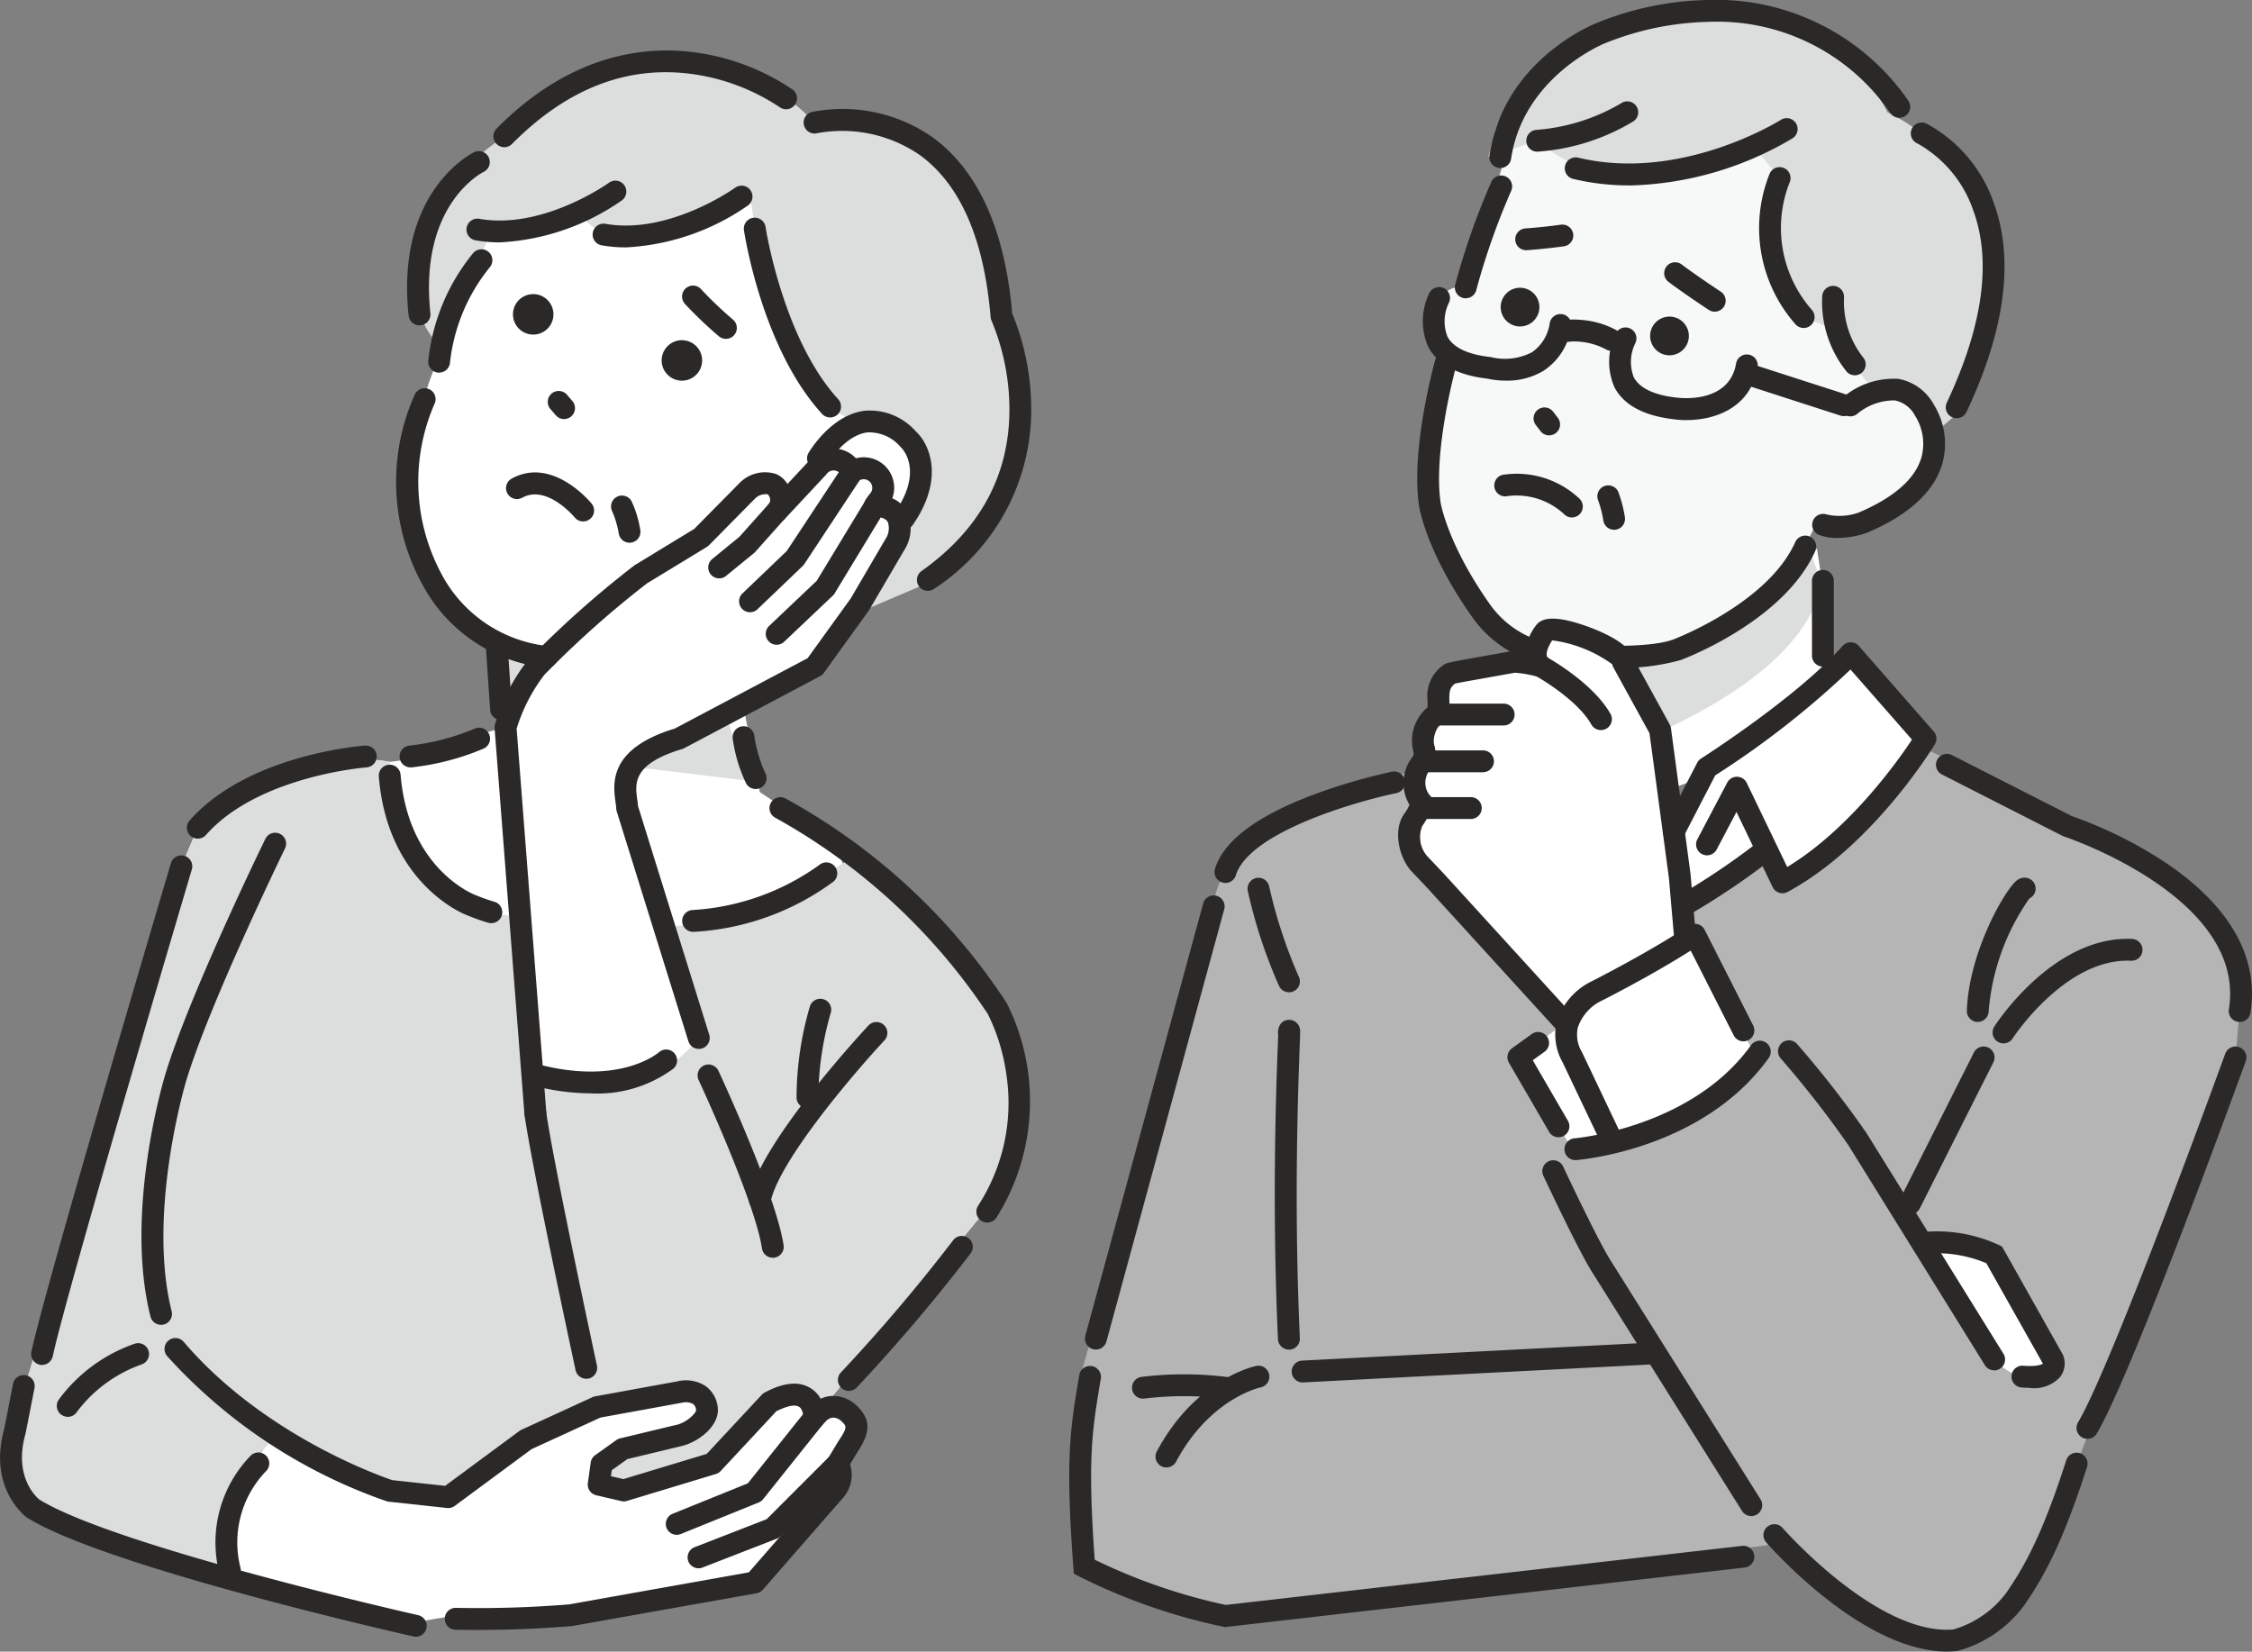 <svg xmlns="http://www.w3.org/2000/svg" xmlns:xlink="http://www.w3.org/1999/xlink" width="157.537" height="115.542" viewBox="0 0 157.537 115.542"><rect x="0" y="0" width="157.537" height="115.542" fill="#808080" stroke="none"/><defs><clipPath id="a"><rect width="157.537" height="115.542" fill="none"/></clipPath></defs><path d="M260.154,83.024l1.878,12.242-15.68,5.872-3.346-1.4.717-12.606,2.415-1.894,10.737-3.761Z" transform="translate(-133.045 -44.61)" fill="#fff"/><g clip-path="url(#a)"><path d="M240.932,86.286l.532,11.476s16.229-4.533,17.895-12.868l-1.634-4.335Z" transform="translate(-131.909 -44.106)" fill="#dcdddd"/><path d="M226.139,16.627l-2.744,9.121a1.594,1.594,0,0,0-1.946,1.362,3.278,3.278,0,0,0,1.048,3.948s-3.1,6.8-1.048,11.789c0,0,2.916,8.251,8.12,8.489a14.57,14.57,0,0,0,13.49-2.892s3.5-3.025,4.716-5.935c0,0,5.778.472,7.787-3.43,0,0,3.2-4.431-1.729-6.117l-.941-2.552-4.514-17.339-5.554-1.994L235.9,10.3l-7.418,2.254Z" transform="translate(-120.858 -5.638)" fill="#f7f8f8"/><path d="M258.012,9.04s-4.584-10.131-18.2-5.8c0,0-7.078,1.288-9.221,6.972l-.491,1.959,3.4-1.143a9.964,9.964,0,0,0,8.235,2.265l6.883-1.873,1.859,2.2a10.652,10.652,0,0,0,1.672,9.746l2.327.943s1.43,3.488,2.914,4.215c0,0,2.927-.487,3.9,2.981l2.167-1.86a19.731,19.731,0,0,0,1.216-13.566,13.793,13.793,0,0,0-6.659-7.04" transform="translate(-125.979 -1.186)" fill="#dcdddd"/><path d="M208.512,126.094l8.094-6.067,3.81-5.943,3.351-.825,5.1,2.462,6.618,3.791s11.5,3.945,12.718,11.833l-.381,4.62L236.7,164.4s-4.451,10.9-7.945,11.819a10.956,10.956,0,0,1-11.039-4.356l-1.486-1.92-37.5,5.12-11.449-3.447-.284-13.3,9.34-32.919s-.094-3.711,5.812-6.494l9.873-3.653,12.5,1.16Z" transform="translate(-91.429 -62.008)" fill="#b5b5b6"/><path d="M236.761,114.607l-1.377-10.268-2.6-4.734c0-.943-4.955-2.878-5.485-2.1-.672.989-.848,1.835-.257,2.388a8.739,8.739,0,0,0-1.929-.3,38.083,38.083,0,0,0-4.448.84,1.866,1.866,0,0,0-.788,1.861,5.451,5.451,0,0,1-.034.979c-.777.182-1.2,1.49-1.013,2.267a1.191,1.191,0,0,1-.155,1.151,2.139,2.139,0,0,0,.034,2.748,4.206,4.206,0,0,1-.56,1.157,2.735,2.735,0,0,0,.337,3.055l1.185,1.252,10.909,11.962,6.817-4.928Z" transform="translate(-119.253 -53.285)" fill="#fff"/><path d="M238.124,158.148l-3.173,2.317,3.645,6.515,3.37-.514-1.343-1.763Z" transform="translate(-128.635 -86.586)" fill="#fff"/><path d="M258.1,114.9l2.684-5.39,10-8.521,5.234,5.552s-5.871,9.382-10.142,10.207l-1.918-1.539-5.559,4.168Z" transform="translate(-141.307 -55.291)" fill="#fff"/><path d="M238.162,64.931a.762.762,0,0,1-.607-.3l-.335-.437a.764.764,0,0,1,1.212-.93l.335.437a.764.764,0,0,1-.605,1.229" transform="translate(-129.791 -34.474)" fill="#2b2928"/><path d="M256.373,51.653h0a1.354,1.354,0,1,1,1.436-1.266,1.358,1.358,0,0,1-1.436,1.266" transform="translate(-139.669 -26.799)" fill="#2b2928"/><path d="M233.269,47.194h0a1.354,1.354,0,1,1,1.436-1.266,1.358,1.358,0,0,1-1.436,1.266" transform="translate(-127.02 -24.358)" fill="#2b2928"/><path d="M248.105,78.121a.764.764,0,0,1-.755-.656,7.579,7.579,0,0,0-.372-1.43.764.764,0,0,1,1.425-.55,9.073,9.073,0,0,1,.459,1.765.764.764,0,0,1-.648.864.8.8,0,0,1-.109.008" transform="translate(-135.192 -41.06)" fill="#2b2928"/><path d="M225.674,35.8a.766.766,0,0,1-.75-.913,49.871,49.871,0,0,1,2.506-7.16.764.764,0,1,1,1.4.6,49.59,49.59,0,0,0-2.41,6.853.764.764,0,0,1-.748.615" transform="translate(-123.137 -14.93)" fill="#2b2928"/><path d="M232.86,76.543c-2.524,0-4.94-.263-5.107-.282a.694.694,0,0,1-.075-.012,8.246,8.246,0,0,1-4.747-3.263c-3.19-4.508-3.691-7.635-3.711-7.765-.585-3.966,1.052-9.924,1.122-10.175a.764.764,0,1,1,1.472.409c-.016.058-1.62,5.9-1.083,9.541,0,.024.489,2.933,3.453,7.117l.015.023a6.809,6.809,0,0,0,3.76,2.612c1.867.2,7.014.56,9.04-.178.061-.023,6.617-2.511,8.539-6.814a.764.764,0,1,1,1.4.623c-2.185,4.892-9.113,7.516-9.407,7.625a15.268,15.268,0,0,1-4.668.54" transform="translate(-119.953 -29.831)" fill="#2b2928"/><path d="M281.912,69.651a3.7,3.7,0,0,1-1.3-.213.764.764,0,0,1,.537-1.43,4.048,4.048,0,0,0,2.25-.139c2.458-1.052,3.929-2.342,4.371-3.834a3.647,3.647,0,0,0-.409-2.886l-.02-.031a2.063,2.063,0,0,0-1.421-1.09,4.032,4.032,0,0,0-2.639.945.764.764,0,0,1-.988-1.165,5.491,5.491,0,0,1,3.869-1.288,3.538,3.538,0,0,1,2.474,1.788,5.219,5.219,0,0,1,.607,4.133c-.571,1.967-2.343,3.6-5.268,4.844l-.043.017a6.565,6.565,0,0,1-2.021.35" transform="translate(-153.364 -32.016)" fill="#2b2928"/><path d="M236.761,114.607l-1.377-10.268-2.6-4.734c0-.943-4.955-2.878-5.485-2.1-.672.989-.848,1.835-.257,2.388a8.739,8.739,0,0,0-1.929-.3,38.083,38.083,0,0,0-4.448.84,1.866,1.866,0,0,0-.788,1.861,5.451,5.451,0,0,1-.034.979c-.777.182-1.2,1.49-1.013,2.267a1.191,1.191,0,0,1-.155,1.151,2.139,2.139,0,0,0,.034,2.748,4.206,4.206,0,0,1-.56,1.157,2.735,2.735,0,0,0,.337,3.055l1.185,1.252,10.909,11.962,6.817-4.928Z" transform="translate(-119.253 -53.285)" fill="#fff"/><path d="M229.655,126.706a.763.763,0,0,1-.565-.249l-10.9-11.957-1.18-1.247c-.014-.014-.027-.03-.039-.045-.862-1.069-1.2-2.937-.338-4.014a2.433,2.433,0,0,0,.29-.535,2.965,2.965,0,0,1,.272-3.411c.021-.023.043-.148-.03-.456a3.024,3.024,0,0,1,1.027-2.943c0-.119,0-.272,0-.464a2.628,2.628,0,0,1,1.09-2.483c.227-.173.227-.173,3.013-.67l1.763-.314a3.269,3.269,0,0,1,.952.042,3.862,3.862,0,0,1,.738-1.805c.421-.62,1.369-.677,2.983-.181.611.188,3.509,1.143,3.862,2.448l2.54,4.626a.767.767,0,0,1,.087.266l1.378,10.268c0,.012,0,.024,0,.036l.635,7.329a.763.763,0,0,1-.314.685l-6.816,4.928a.763.763,0,0,1-.448.145m-11.516-14.479,1.162,1.228.009.01,10.45,11.458,5.913-4.274-.6-6.88-1.356-10.109-2.53-4.609a.779.779,0,0,1-.08-.219,9.213,9.213,0,0,0-4.2-1.67c-.257.408-.546,1-.27,1.253a.764.764,0,0,1-.709,1.3,8.9,8.9,0,0,0-1.618-.289l-1.753.313c-1.49.266-2.207.393-2.44.446-.332.267-.417.458-.4,1.175a5.874,5.874,0,0,1-.05,1.146.764.764,0,0,1-.574.59c-.226.053-.562.843-.444,1.349a1.982,1.982,0,0,1-.339,1.845,1.406,1.406,0,0,0,0,1.668.764.764,0,0,1,.211.782,4.861,4.861,0,0,1-.7,1.412,2.037,2.037,0,0,0,.319,2.076m1.914-12.026Zm4.271-.778h0" transform="translate(-118.328 -52.364)" fill="#2b2928"/><path d="M241.483,106.544a.764.764,0,0,1-.666-.388c-1.021-1.807-3.873-3.391-3.9-3.407a.764.764,0,0,1,.735-1.339c.133.073,3.26,1.807,4.5,3.995a.764.764,0,0,1-.664,1.14" transform="translate(-129.494 -55.469)" fill="#2b2928"/><path d="M225.971,110.309h-4.6a.764.764,0,0,1,0-1.528h4.6a.764.764,0,1,1,0,1.528" transform="translate(-120.783 -59.557)" fill="#2b2928"/><path d="M222.719,124.764h-3.087a.764.764,0,0,1,0-1.528h3.087a.764.764,0,0,1,0,1.528" transform="translate(-119.829 -67.471)" fill="#2b2928"/><path d="M223.246,117.537h-4.21a.764.764,0,0,1,0-1.528h4.21a.764.764,0,0,1,0,1.528" transform="translate(-119.503 -63.514)" fill="#2b2928"/><path d="M236.418,76.289a.761.761,0,0,1-.493-.181,4.879,4.879,0,0,0-4.006-1.314.764.764,0,0,1-.363-1.484,6.384,6.384,0,0,1,5.355,1.631.764.764,0,0,1-.494,1.347" transform="translate(-126.457 -40.088)" fill="#2b2928"/><path d="M225.77,50.909a6.27,6.27,0,0,1-1.349-.143c-2.061-.246-3.439-.988-4.1-2.207a4.467,4.467,0,0,1,.079-3.789.764.764,0,0,1,1.365.686,2.952,2.952,0,0,0-.1,2.385c.413.759,1.412,1.234,2.969,1.413a.771.771,0,0,1,.105.019,4.124,4.124,0,0,0,2.836-.351,2.968,2.968,0,0,0,1.242-2.053.764.764,0,0,1,1.5.293,4.424,4.424,0,0,1-1.935,3.058,4.918,4.918,0,0,1-2.62.689" transform="translate(-120.405 -24.281)" fill="#2b2928"/><path d="M254.145,57.107a6.343,6.343,0,0,1-.894-.061c-2.081-.242-3.471-.986-4.131-2.212a4.464,4.464,0,0,1,.079-3.789.764.764,0,0,1,1.365.687,2.953,2.953,0,0,0-.1,2.385c.414.759,1.412,1.234,2.969,1.413l.024,0c.147.021,3.659.484,4.157-2.372a.764.764,0,1,1,1.505.263c-.513,2.936-3.119,3.684-4.978,3.684" transform="translate(-136.17 -27.717)" fill="#2b2928"/><path d="M244.464,51.592a.761.761,0,0,1-.372-.1,4.724,4.724,0,0,0-2.5-.546.771.771,0,0,1-.913-.509.765.765,0,0,1,.243-.826c.1-.079.352-.288,1.545-.174a6.117,6.117,0,0,1,2.374.721.764.764,0,0,1-.374,1.431" transform="translate(-131.749 -27.05)" fill="#2b2928"/><path d="M276.451,60.008a.757.757,0,0,1-.235-.037l-6.345-2.049a.764.764,0,1,1,.47-1.453l6.344,2.048a.764.764,0,0,1-.234,1.491" transform="translate(-147.464 -30.896)" fill="#2b2928"/><path d="M235.005,36.511a.764.764,0,0,1-.051-1.526c.013,0,1.275-.087,2.495-.263a.764.764,0,0,1,.218,1.512c-1.279.184-2.556.271-2.61.275l-.052,0" transform="translate(-128.247 -19.006)" fill="#2b2928"/><path d="M260.822,44.015a.761.761,0,0,1-.419-.126c-.071-.047-1.746-1.151-2.806-1.952a.764.764,0,1,1,.921-1.219c1.02.77,2.708,1.883,2.725,1.895a.764.764,0,0,1-.421,1.4" transform="translate(-140.867 -22.209)" fill="#2b2928"/><path d="M246.429,22.973a16.842,16.842,0,0,1-3.937-.455.764.764,0,0,1,.356-1.486c7.206,1.728,14.1-2.6,14.166-2.642a.764.764,0,1,1,.822,1.288,23.314,23.314,0,0,1-11.408,3.3" transform="translate(-132.443 -10.002)" fill="#2b2928"/><path d="M275.064,37.067a.762.762,0,0,1-.588-.276A10.173,10.173,0,0,1,272.7,26.233a.764.764,0,0,1,1.383.648,8.659,8.659,0,0,0,1.568,8.934.764.764,0,0,1-.587,1.252" transform="translate(-148.889 -14.122)" fill="#2b2928"/><path d="M298.577,39.633a.764.764,0,0,1-.643-1.088c2.528-5.369,3.151-9.894,1.853-13.448a8.522,8.522,0,0,0-3.91-4.685.764.764,0,1,1,.638-1.388,10,10,0,0,1,4.707,5.549c1.443,3.952.8,8.871-1.907,14.623a.764.764,0,0,1-.739.437" transform="translate(-161.748 -10.377)" fill="#2b2928"/><path d="M283.968,50.447a.76.76,0,0,1-.555-.239,7.777,7.777,0,0,1-1.722-5.3.764.764,0,0,1,1.525.1,6.323,6.323,0,0,0,1.308,4.155.764.764,0,0,1-.555,1.289" transform="translate(-154.22 -24.195)" fill="#2b2928"/><path d="M280.883,94.87a.764.764,0,0,1-.764-.764V88.869a.764.764,0,0,1,1.528,0v5.237a.764.764,0,0,1-.764.764" transform="translate(-153.364 -48.237)" fill="#2b2928"/><path d="M265.427,116.855a.763.763,0,0,1-.688-.433l-2.528-5.256-1.385,2.628a.764.764,0,0,1-1.352-.712l2.092-3.97a.764.764,0,0,1,1.364.025l2.83,5.882c4.37-2.651,7.734-7.408,8.727-8.911l-4.3-4.905a62.563,62.563,0,0,1-9.462,7.406l-2.229,4.31a.764.764,0,0,1-1.357-.7l2.323-4.492a.763.763,0,0,1,.269-.294c.067-.043,6.739-4.3,9.9-7.876a.764.764,0,0,1,.572-.257h0a.764.764,0,0,1,.572.261l5.234,5.975a.765.765,0,0,1,.079.9c-.176.289-4.368,7.122-10.3,10.328a.761.761,0,0,1-.363.092" transform="translate(-140.737 -54.366)" fill="#2b2928"/><path d="M320.536,135.3a.764.764,0,0,1-.755-.886c1.266-7.813-11.41-12.049-11.538-12.091a.75.75,0,0,1-.11-.045l-8.423-4.288a.764.764,0,0,1,.693-1.362l8.372,4.263a29.924,29.924,0,0,1,6.682,3.334c4.434,3.011,6.45,6.619,5.832,10.434a.764.764,0,0,1-.753.642" transform="translate(-163.862 -63.807)" fill="#2b2928"/><path d="M321.782,189.21a.764.764,0,0,1-.655-1.156c2.384-3.993,10.225-25.587,10.3-25.8a.764.764,0,0,1,1.436.521c-.324.895-7.97,21.95-10.428,26.067a.764.764,0,0,1-.657.372" transform="translate(-175.757 -88.555)" fill="#2b2928"/><path d="M236.608,166.907a.763.763,0,0,1-.661-.381l-2.811-4.839a.764.764,0,0,1,.215-1l1.387-1a.764.764,0,1,1,.892,1.241l-.824.592,2.462,4.239a.764.764,0,0,1-.66,1.148" transform="translate(-127.584 -87.349)" fill="#2b2928"/><path d="M253.051,204.268a.764.764,0,0,1-.648-.358l-10.519-16.76c-.979-1.568-3.278-6.474-3.376-6.682a.764.764,0,0,1,1.384-.648c.023.05,2.357,5.029,3.287,6.518L253.7,203.1a.764.764,0,0,1-.646,1.17" transform="translate(-130.543 -98.211)" fill="#2b2928"/><path d="M294.358,173.513a.764.764,0,0,1-.682-1.108l5.157-10.239a.764.764,0,0,1,1.364.687l-5.157,10.239a.764.764,0,0,1-.683.42" transform="translate(-160.742 -88.555)" fill="#2b2928"/><path d="M308.8,152.456a.764.764,0,0,1-.642-1.177c.167-.26,4.151-6.359,9.61-6.132a.764.764,0,1,1-.063,1.526c-4.583-.191-8.226,5.376-8.262,5.432a.764.764,0,0,1-.643.35" transform="translate(-168.647 -79.464)" fill="#2b2928"/><path d="M285.431,238.5c-5.942,0-12.4-7.349-12.678-7.673a.764.764,0,0,1,1.153-1c.066.076,6.638,7.558,11.955,7.13a7.079,7.079,0,0,0,3.71-2.558c1.362-1.961,2.6-4.29,4.2-9.281a.764.764,0,0,1,1.455.467c-1.66,5.171-2.958,7.612-4.4,9.685a8.548,8.548,0,0,1-4.663,3.187l-.052.012-.052,0c-.209.019-.419.029-.629.029" transform="translate(-149.229 -122.962)" fill="#2b2928"/><path d="M188.519,127.068a.764.764,0,0,1-.73-.99c.6-1.943,2.9-3.681,6.839-5.166a40.586,40.586,0,0,1,5.54-1.626.764.764,0,0,1,.307,1.5c-2.806.576-10.293,2.73-11.227,5.747a.764.764,0,0,1-.729.538" transform="translate(-102.795 -65.3)" fill="#2b2928"/><path d="M236.7,19.191a.764.764,0,0,1-.071-1.524,13.713,13.713,0,0,0,5.947-1.862.764.764,0,0,1,.866,1.259,14.959,14.959,0,0,1-6.67,2.123.652.652,0,0,1-.072,0" transform="translate(-129.172 -8.58)" fill="#2b2928"/><path d="M168.489,170.178a.765.765,0,0,1-.738-.965L176,138.95a.764.764,0,0,1,1.474.4l-8.246,30.263a.764.764,0,0,1-.737.563" transform="translate(-91.828 -75.766)" fill="#2b2928"/><path d="M176.2,229.448l-.111-.02A41.309,41.309,0,0,1,166,225.908l-.38-.2-.032-.426c-.565-7.629-.225-9.656.392-13.334l.022-.129a.764.764,0,1,1,1.507.253l-.022.129c-.586,3.491-.914,5.445-.406,12.533a40.062,40.062,0,0,0,9.17,3.166l36.127-4.133a.764.764,0,0,1,.174,1.518Z" transform="translate(-90.502 -115.623)" fill="#2b2928"/><path d="M200.452,210.34a.764.764,0,0,1-.039-1.527l24.557-1.268a.764.764,0,1,1,.079,1.526l-24.557,1.268h-.04" transform="translate(-109.329 -113.629)" fill="#2b2928"/><path d="M198.066,180.725A.764.764,0,0,1,197.3,180c-.436-9.556-.115-17.879-.009-20.615.01-.264.019-.507.025-.679a.77.77,0,0,1-.012-.246c.092-.818.713-.812.836-.8a.778.778,0,0,1,.71.831c0,.048,0,.118,0,.21-.005.17-.015.42-.028.745-.1,2.72-.424,10.995.009,20.486a.764.764,0,0,1-.729.8h-.035" transform="translate(-107.901 -86.313)" fill="#2b2928"/><path d="M195.754,143.707a.763.763,0,0,1-.675-.4,35.2,35.2,0,0,1-2.2-6.673.764.764,0,0,1,1.49-.341,34.478,34.478,0,0,0,2.062,6.295.764.764,0,0,1-.673,1.124" transform="translate(-105.588 -74.293)" fill="#2b2928"/><path d="M179.4,218.256a.764.764,0,0,1-.673-1.124c2.7-5.043,6.78-5.943,6.952-5.979a.764.764,0,0,1,.314,1.5c-.148.032-3.577.824-5.919,5.2a.764.764,0,0,1-.674.4" transform="translate(-97.804 -115.596)" fill="#2b2928"/><path d="M181.509,214.157a.777.777,0,0,1-.14-.013,23.359,23.359,0,0,0-5.563.007.764.764,0,0,1-.185-1.516,24.453,24.453,0,0,1,6.026.007.764.764,0,0,1-.138,1.515" transform="translate(-95.785 -116.309)" fill="#2b2928"/><path d="M231.011,11.753a.743.743,0,0,1-.114-.009.764.764,0,0,1-.643-.868c.972-6.516,7-9.066,7.457-9.25A21.618,21.618,0,0,1,245.454,0a16.334,16.334,0,0,1,14.087,7.025.764.764,0,1,1-1.237.9,14.651,14.651,0,0,0-12.765-6.395,20.4,20.4,0,0,0-7.212,1.5l-.036.015c-.055.022-5.668,2.32-6.524,8.061a.765.765,0,0,1-.755.651" transform="translate(-126.059 0)" fill="#2b2928"/><path d="M304.827,145.783H304.8a.764.764,0,0,1-.737-.79c.145-4.137,2.689-8.469,3.471-9.087a.868.868,0,0,1,.727-.2.764.764,0,0,1,.176,1.439,15.978,15.978,0,0,0-2.848,7.9.764.764,0,0,1-.763.737" transform="translate(-166.473 -74.292)" fill="#2b2928"/><path d="M260.165,135.3a.764.764,0,0,1-.357-1.439,50.481,50.481,0,0,0,4.849-3.267.764.764,0,1,1,.922,1.219,50.865,50.865,0,0,1-5.059,3.4.762.762,0,0,1-.356.088" transform="translate(-142.02 -71.417)" fill="#2b2928"/><path d="M82.309,96.343l1.805,9.461,5.447,3.62,1.318,5.392-8.042,4.158-16.05,2.063L56.552,109.274v-5.426s6.7-.417,8.081-2.133l1.222-.323-.52-8.937,5.723-.418Z" transform="translate(-30.962 -50.39)" fill="#fff"/><path d="M85.683,101.809s-7.11-1.924-9.3-3.287l.331,7.928,17.243,2.087-1.542-5.375Z" transform="translate(-41.818 -53.94)" fill="#dcdddd"/><path d="M95.754,49.423s6.085-4.7.544-8.256a16.135,16.135,0,0,0-2.811,0l1.25-12.142-6.245-6.167-8.92-1.786-9.78,3.682L68.1,29.293s-2.753,3.558-2.852,6.931c0,0-5.884,12.9.915,17.983,0,0,7.091,6.389,14.592,2.358l11.054-5.328Z" transform="translate(-34.43 -11.537)" fill="#fff"/><path d="M87.658,18.924s1.495,10.812,5.6,14.8L95.17,34.8s4.217-1.044,4.2,3.849l-1.235,2.87-1.326,3.42-2.028,3.285,5.821-2.483s11.169-8.549,4.647-18.447c0,0,1.308-14.591-13.076-13.547A13.791,13.791,0,0,0,79.057,9.738a12.783,12.783,0,0,0-8.591,4.969s-6.114,4.155-5.594,7.121c0,0-1.877,4.605,1.04,7.484,0,0,2.048-6.165,2.951-6.383l.7-1.582a13.973,13.973,0,0,0,6.226-1.377S77,24.41,87.658,18.924" transform="translate(-35.191 -5.171)" fill="#dcdddd"/><path d="M58.129,163.15S70.5,148.113,70.467,148.171s3.727-4.959,0-14.271c0,0-7.319-8.386-9.637-9.842,0,0-10.588,6.851-16.976,4.576l-5.969-.587s-6.615,2.229-9.507-8.064l-.2-2.45s-6.4-1.359-11.419,2.848l-2.011,1.759-1.156,2.718L2.384,162.143s-4.122,9.122,7.407,10.368l7.557,2.277s-3.219-3.818,1.887-9.092l1.391-.812,6.631,3.459,17.521,2.5,6.728-1.875Z" transform="translate(-0.913 -64.235)" fill="#fff"/><path d="M58.129,163.15S70.5,148.113,70.467,148.171s3.727-4.959,0-14.271c0,0-7.319-8.386-9.637-9.842,0,0-10.588,6.851-16.976,4.576l-5.969-.587s-6.615,2.229-9.507-8.064l-.2-2.45s-6.4-1.359-11.419,2.848l-2.011,1.759-1.156,2.718L2.384,162.143s-4.122,9.122,7.407,10.368l7.557,2.277s-3.219-3.818,1.887-9.092l1.391-.812,6.631,3.459,17.521,2.5,6.728-1.875Z" transform="translate(-0.913 -64.235)" fill="#dcdddd"/><path d="M78.144,89.793a12.329,12.329,0,0,1,2.123-4.182,69.422,69.422,0,0,1,7.342-6.543L91.825,76.5l3.22-3.263a1.762,1.762,0,0,1,1.75-.47,1.262,1.262,0,0,1,.319,1.915l2.874-3.077a1.366,1.366,0,0,1,2.386.332,1.362,1.362,0,0,1,1.932,1.882l-.323.443c.007,0,.013.012.021.013,2.242.1,1.81,2.121,1.366,2.731l-2.439,4.169-3.143,4.354-9.762,5.4c-4.479,2.721-4.1,4.1-3.679,5.2l5.313,15.385s-5,6.711-12.02,2.146Z" transform="translate(-42.784 -38.896)" fill="#fff"/><path d="M37.721,218.332l8.022,3.994,4.715-.306,4.8-3.549,4.974-2.281,5.741-1.046c.916-.2,1.782.1,1.939,1.127.122.8-1.074,1.713-1.991,1.912l-3.9.937-1.476,1.054-.2,1.438,1.758.41,6.218-1.882,3.99-4.287c1.034-.525,1.994-.805,2.672-.157a1.684,1.684,0,0,1,.419,1.279l.285-.3a1.469,1.469,0,0,1,2.2-.012c.679.648.681,1.127-.1,2.305l-.7,1.159a1.7,1.7,0,0,1-.271,1.971l-5.556,6.367-12.889,2.292a77.961,77.961,0,0,1-8.021.246c-.029,0-.061-.083-.095-.224l-3.329.572-12.376-3.738c-2.964-3.547,3.164-9.282,3.164-9.282" transform="translate(-18.476 -117.759)" fill="#fff"/><path d="M85.822,62.409a.764.764,0,0,0,.578-1.263l-.376-.436a.764.764,0,1,0-1.157,1l.376.437a.762.762,0,0,0,.579.265" transform="translate(-46.362 -33.094)" fill="#2b2928"/><path d="M81.1,48.25h0a1.416,1.416,0,1,0-1.742-.987,1.42,1.42,0,0,0,1.742.987" transform="translate(-43.422 -24.894)" fill="#2b2928"/><path d="M104.081,55.376h0a1.416,1.416,0,1,0-1.742-.987,1.42,1.42,0,0,0,1.742.987" transform="translate(-56.002 -28.796)" fill="#2b2928"/><path d="M66.966,47.18a.764.764,0,0,0,.762-.732A12.77,12.77,0,0,1,70.5,39.821a.764.764,0,1,0-1.167-.986,14.183,14.183,0,0,0-3.131,7.55.764.764,0,0,0,.731.8h.033" transform="translate(-36.245 -21.114)" fill="#2b2928"/><path d="M71.746,79.567a.764.764,0,0,0,.115-1.519,9.567,9.567,0,0,1-7.411-4.936.753.753,0,0,0-.035-.069A13.629,13.629,0,0,1,63.907,61.1a.764.764,0,0,0-1.367-.682,14.931,14.931,0,0,0,.53,13.346,11.118,11.118,0,0,0,8.559,5.789.733.733,0,0,0,.117.009" transform="translate(-33.509 -32.85)" fill="#2b2928"/><path d="M131.511,71.8a.764.764,0,0,0,.627-.327c2.288-3.277,1.16-5.713.232-6.559a4.282,4.282,0,0,0-3.619-1.445c-2.343.314-3.837,2.852-3.9,2.959a.764.764,0,0,0,1.321.767c.012-.02,1.189-2,2.786-2.213a2.864,2.864,0,0,1,2.35,1.03l.028.027c.06.057,1.623,1.59-.451,4.559a.764.764,0,0,0,.626,1.2" transform="translate(-68.299 -34.73)" fill="#2b2928"/><path d="M83.644,76.465a.763.763,0,0,0,.591-1.246c-.11-.135-2.742-3.3-5.575-1.759a.764.764,0,1,0,.73,1.342c1.72-.937,3.643,1.362,3.662,1.385a.763.763,0,0,0,.591.279" transform="translate(-42.848 -39.988)" fill="#2b2928"/><path d="M95.745,79.9a.793.793,0,0,0,.152-.015.764.764,0,0,0,.6-.9,7.557,7.557,0,0,0-.614-2,.764.764,0,0,0-1.342.73A6.828,6.828,0,0,1,95,79.286a.764.764,0,0,0,.748.614" transform="translate(-51.709 -41.932)" fill="#2b2928"/><path d="M108.522,47.892a.764.764,0,0,0,.486-1.353,27.159,27.159,0,0,1-2.221-2.119.764.764,0,1,0-1.121,1.038,28.191,28.191,0,0,0,2.371,2.26.76.76,0,0,0,.485.174" transform="translate(-57.74 -24.186)" fill="#2b2928"/><path d="M78.546,115.923,76.458,88.929a.778.778,0,0,1,.017-.231,13.044,13.044,0,0,1,2.258-4.471.812.812,0,0,1,.057-.067,69.46,69.46,0,0,1,7.436-6.626.708.708,0,0,1,.062-.042l4.135-2.517,3.158-3.2a2.5,2.5,0,0,1,2.563-.643,1.716,1.716,0,0,1,.8.7l1.536-1.644a2.132,2.132,0,0,1,3.253-.155,2.13,2.13,0,0,1,2.544,2.8,2.069,2.069,0,0,1,1.072,1.015,2.839,2.839,0,0,1-.256,2.646l-2.423,4.141a.713.713,0,0,1-.04.061l-3.143,4.354a.759.759,0,0,1-.262.228l-9.5,5.036a.774.774,0,0,1-.139.057c-3.49,1.043-3.3,2.416-3.151,3.519.023.163.044.318.055.471l4.983,16a.764.764,0,0,1-1.459.454L85,94.729a.748.748,0,0,1-.034-.2c0-.109-.024-.262-.047-.425-.18-1.311-.513-3.747,4.154-5.168l9.281-4.918,3.017-4.18,2.42-4.137c.013-.022.027-.043.042-.063a1.357,1.357,0,0,0,.14-1.122c-.115-.24-.426-.374-.922-.4a.79.79,0,0,1-.454-.171.764.764,0,0,1-.152-1.054l.323-.444a.6.6,0,0,0-.85-.827.764.764,0,0,1-1.182-.343.6.6,0,0,0-.21-.278.6.6,0,0,0-.841.133.7.7,0,0,1-.059.072l-2.874,3.077a.764.764,0,0,1-1.152-1,.508.508,0,0,0,.133-.4.592.592,0,0,0-.161-.325,1.056,1.056,0,0,0-.9.3l-3.22,3.263a.772.772,0,0,1-.147.116l-4.183,2.547a69.07,69.07,0,0,0-7.189,6.407,12.067,12.067,0,0,0-1.934,3.756l2.078,26.865a.764.764,0,0,1-.7.82l-.06,0a.764.764,0,0,1-.761-.705M103.119,72.59h0m-7.564-.052Z" transform="translate(-41.859 -37.973)" fill="#2b2928"/><path d="M115.021,81.883a.761.761,0,0,0,.528-.212l3.162-3.026a.754.754,0,0,0,.109-.131l3.962-6a.764.764,0,0,0-1.275-.842L117.593,77.6l-3.1,2.968a.764.764,0,0,0,.529,1.316" transform="translate(-62.555 -39.054)" fill="#2b2928"/><path d="M119.142,86.766a.762.762,0,0,0,.525-.21l3.406-3.23a.766.766,0,0,0,.127-.158l3.588-5.915a.764.764,0,1,0-1.306-.792l-3.535,5.828-3.331,3.159a.764.764,0,0,0,.526,1.318" transform="translate(-64.811 -41.661)" fill="#2b2928"/><path d="M110.247,82.838a.76.76,0,0,0,.482-.172l1.95-1.591a.756.756,0,0,0,.087-.083l2.074-2.323a.764.764,0,0,0-1.139-1.018l-2.034,2.277-1.9,1.553a.764.764,0,0,0,.483,1.356" transform="translate(-59.942 -42.375)" fill="#2b2928"/><path d="M121.027,47.617a.764.764,0,0,0,.563-1.28c-3.867-4.221-5.07-11.979-5.082-12.057a.764.764,0,0,0-1.511.226c.05.337,1.281,8.294,5.466,12.862a.761.761,0,0,0,.563.248" transform="translate(-62.956 -18.412)" fill="#2b2928"/><path d="M93.978,33.023a16.35,16.35,0,0,0,8.537-2.937.764.764,0,0,0-.9-1.236c-.045.033-4.609,3.293-9.051,2.528a.764.764,0,1,0-.26,1.505,9.824,9.824,0,0,0,1.672.14" transform="translate(-50.19 -15.716)" fill="#2b2928"/><path d="M74.476,32.247a16.35,16.35,0,0,0,8.537-2.937.764.764,0,0,0-.9-1.236c-.057.042-4.615,3.292-9.051,2.528a.764.764,0,1,0-.26,1.505,9.824,9.824,0,0,0,1.672.14" transform="translate(-39.513 -15.29)" fill="#2b2928"/><path d="M132.923,50.559a.76.76,0,0,0,.441-.141,14.935,14.935,0,0,0,6.794-12.607,17.666,17.666,0,0,0-1.332-6.657c-.51-5.875-2.391-10.025-5.59-12.337a10.978,10.978,0,0,0-8.415-1.759.764.764,0,0,0,.357,1.486,9.59,9.59,0,0,1,7.181,1.524c2.835,2.059,4.5,5.875,4.957,11.343a.759.759,0,0,0,.071.263,16.174,16.174,0,0,1,1.245,6.2c-.005,4.612-2.074,8.413-6.149,11.3a.764.764,0,0,0,.442,1.387" transform="translate(-68.018 -9.225)" fill="#2b2928"/><path d="M77.03,14.571a.761.761,0,0,0,.543-.227c3.89-3.936,8.21-5.571,12.84-4.858a14.657,14.657,0,0,1,5.894,2.291.764.764,0,0,0,.911-1.226,15.914,15.914,0,0,0-6.5-2.564c-3.553-.563-8.9-.1-14.229,5.283a.764.764,0,0,0,.543,1.3" transform="translate(-41.755 -4.272)" fill="#2b2928"/><path d="M63.808,35.528a.716.716,0,0,0,.082,0,.764.764,0,0,0,.679-.841c-.807-7.553,3.557-9.81,3.743-9.9a.764.764,0,0,0-.667-1.374c-.226.109-5.522,2.765-4.6,11.439a.764.764,0,0,0,.759.683" transform="translate(-34.46 -12.773)" fill="#2b2928"/><path d="M76.154,103.928l.052,0a.764.764,0,0,0,.71-.814l-.311-4.582a.764.764,0,0,0-1.524.1l.311,4.582a.764.764,0,0,0,.762.712" transform="translate(-41.105 -53.555)" fill="#2b2928"/><path d="M114.868,116.671a.765.765,0,0,0,.66-1.148,9.245,9.245,0,0,1-.753-2.591.764.764,0,0,0-1.512.224,10.7,10.7,0,0,0,.943,3.134.766.766,0,0,0,.662.381" transform="translate(-62.006 -61.473)" fill="#2b2928"/><path d="M134.178,153a.763.763,0,0,0,.646-.355,15.285,15.285,0,0,0,.718-14.993c-.007-.013-.014-.024-.022-.037a43.281,43.281,0,0,0-15.485-14.3.764.764,0,0,0-.684,1.366,42.543,42.543,0,0,1,14.866,13.73,13.7,13.7,0,0,1,1.288,4.173,13.21,13.21,0,0,1-1.971,9.241.764.764,0,0,0,.644,1.173" transform="translate(-65.114 -67.472)" fill="#2b2928"/><path d="M85.395,189.776a.764.764,0,0,0,.748-.924c-.5-2.34-3.039-14.193-3.553-17.751a.764.764,0,1,0-1.512.219c.509,3.517,2.862,14.554,3.571,17.853a.764.764,0,0,0,.746.6" transform="translate(-44.385 -93.319)" fill="#2b2928"/><path d="M130.3,201.914a.761.761,0,0,0,.55-.234,122.752,122.752,0,0,0,7.965-9.38.764.764,0,0,0-1.218-.923,121.1,121.1,0,0,1-7.848,9.243.764.764,0,0,0,.55,1.294" transform="translate(-70.92 -104.612)" fill="#2b2928"/><path d="M113.11,178.105a.722.722,0,0,0,.116-.009.764.764,0,0,0,.64-.871c-.545-3.564-4.391-11.838-4.554-12.189a.764.764,0,1,0-1.385.645c.039.084,3.916,8.426,4.428,11.775a.765.765,0,0,0,.754.648" transform="translate(-59.05 -90.115)" fill="#2b2928"/><path d="M116.54,171.191a.764.764,0,0,0,.747-.608c.611-2.938,5.969-9.169,7.981-11.322a.764.764,0,0,0-1.116-1.043c-.308.329-7.537,8.1-8.361,12.054a.763.763,0,0,0,.592.9.772.772,0,0,0,.157.016" transform="translate(-63.386 -86.491)" fill="#2b2928"/><path d="M123.881,162.084h.048a.764.764,0,0,0,.715-.81,21.653,21.653,0,0,1,.867-5.858.764.764,0,1,0-1.466-.43,22.847,22.847,0,0,0-.925,6.383.764.764,0,0,0,.762.716" transform="translate(-67.398 -84.553)" fill="#2b2928"/><path d="M66.44,129.3a.764.764,0,0,0,.225-1.494,12.69,12.69,0,0,1-1.375-.487c-.2-.078-4.668-1.9-5.2-8.4a.764.764,0,1,0-1.523.124c.609,7.495,5.935,9.617,6.161,9.7a14.005,14.005,0,0,0,1.481.524.754.754,0,0,0,.226.034" transform="translate(-32.067 -64.719)" fill="#2b2928"/><path d="M106.225,138.166h.04a18.122,18.122,0,0,0,9.783-3.517.764.764,0,0,0-.962-1.186,16.881,16.881,0,0,1-8.9,3.177.764.764,0,0,0,.039,1.527" transform="translate(-57.74 -72.977)" fill="#2b2928"/><path d="M62.52,115.279l.062,0a17.828,17.828,0,0,0,5.054-1.313.764.764,0,1,0-.615-1.4,16.557,16.557,0,0,1-4.561,1.188.764.764,0,0,0,.06,1.525" transform="translate(-33.811 -61.594)" fill="#2b2928"/><path d="M23.241,163.183a.785.785,0,0,0,.187-.023.764.764,0,0,0,.554-.927c-1.724-6.86.964-15.945.992-16.036,1.6-5.374,6.878-16.219,6.931-16.328a.764.764,0,1,0-1.373-.67c-.219.449-5.386,11.066-7.022,16.559-.116.385-2.838,9.572-1.01,16.846a.764.764,0,0,0,.74.578" transform="translate(-11.974 -70.501)" fill="#2b2928"/><path d="M29.652,121.776a.761.761,0,0,0,.573-.259c3.641-4.129,11.161-4.722,11.236-4.728a.764.764,0,1,0-.111-1.524c-.334.024-8.222.65-12.271,5.241a.764.764,0,0,0,.573,1.269" transform="translate(-15.816 -63.106)" fill="#2b2928"/><path d="M5.58,167.91a.765.765,0,0,0,.746-.6c.98-4.578,9.635-33.745,9.723-34.038a.764.764,0,1,0-1.464-.435c-.357,1.2-8.76,29.518-9.752,34.154a.763.763,0,0,0,.587.907.752.752,0,0,0,.161.017" transform="translate(-2.636 -72.426)" fill="#2b2928"/><path d="M47.323,227.288c1.527,0,3.842-.049,6.559-.267a.658.658,0,0,0,.073-.009l12.889-2.292a.763.763,0,0,0,.442-.25l5.545-6.355a2.458,2.458,0,0,0,.557-2.418l.492-.816c.817-1.23,1.1-2.207-.013-3.267a2.4,2.4,0,0,0-1.639-.7h0a2.124,2.124,0,0,0-.9.2,1.931,1.931,0,0,0-.36-.471c-1.21-1.155-2.906-.3-3.545.029a.768.768,0,0,0-.214.161l-3.849,4.137-5.825,1.763-.878-.2.06-.421,1.088-.777,3.743-.9c1.215-.268,2.779-1.449,2.575-2.773a2.087,2.087,0,0,0-.866-1.45,2.527,2.527,0,0,0-1.977-.31l-5.729,1.044a.77.77,0,0,0-.181.057l-4.975,2.281a.783.783,0,0,0-.135.08l-5.2,3.842-3.7-.4c-.831-.279-9.019-3.151-14.58-9.662a.764.764,0,1,0-1.162.992,37.048,37.048,0,0,0,15.349,10.148.749.749,0,0,0,.148.031l4.079.441a.764.764,0,0,0,.536-.145l5.375-3.972,4.815-2.208,5.647-1.029.024,0a1.081,1.081,0,0,1,.8.072.555.555,0,0,1,.222.424c.009.231-.686.9-1.4,1.05l-.017,0-3.9.938a.755.755,0,0,0-.265.121l-1.476,1.054a.763.763,0,0,0-.312.515l-.2,1.438a.764.764,0,0,0,.583.85l1.758.41a.763.763,0,0,0,.395-.013l6.218-1.882a.762.762,0,0,0,.338-.21l3.9-4.187c1.121-.547,1.487-.411,1.68-.227a1,1,0,0,1,.182.722A.764.764,0,0,0,71.4,213l.285-.3a.745.745,0,0,1,.535-.267h0a.879.879,0,0,1,.588.28c.333.318.412.393-.213,1.329l-.019.029-.7,1.159a.764.764,0,0,0-.02.753.933.933,0,0,1-.149,1.084l-.023.025-5.379,6.164L53.723,225.5a78.382,78.382,0,0,1-7.839.243l-.085,0a.764.764,0,0,0-.005,1.528h.052c.334.008.836.017,1.477.017" transform="translate(-13.92 -113.261)" fill="#2b2928"/><path d="M103.694,226.488a.762.762,0,0,0,.286-.056l5.45-2.208a.758.758,0,0,0,.31-.231l4.14-5.184a.764.764,0,0,0-1.194-.953l-4.016,5.028-5.264,2.133a.764.764,0,0,0,.287,1.472" transform="translate(-56.354 -119.117)" fill="#2b2928"/><path d="M107.06,232.648a.762.762,0,0,0,.276-.052l5.2-2.021a.763.763,0,0,0,.264-.172l4.556-4.559a.764.764,0,1,0-1.081-1.08l-4.443,4.445-5.047,1.963a.764.764,0,0,0,.277,1.476" transform="translate(-58.197 -122.934)" fill="#2b2928"/><path d="M34.3,233.555a.764.764,0,0,0,.741-.953,7.181,7.181,0,0,1,1.786-6.745.764.764,0,0,0-1.052-1.108,8.718,8.718,0,0,0-2.215,8.232.764.764,0,0,0,.739.575" transform="translate(-18.221 -122.935)" fill="#2b2928"/><path d="M29.087,230.893a.764.764,0,0,0,.167-1.509c-.211-.048-21.124-4.779-26.5-8.088-.2-.161-1.82-1.6-.975-4.582.006-.02.011-.041.015-.062l.618-3.153a.764.764,0,1,0-1.5-.294L.3,216.329c-1.158,4.144,1.451,6.127,1.563,6.21.016.012.033.024.051.034,5.545,3.445,26.135,8.1,27.009,8.3a.768.768,0,0,0,.168.019" transform="translate(0 -116.391)" fill="#2b2928"/><path d="M9.546,212.8a.762.762,0,0,0,.632-.333,9.681,9.681,0,0,1,4.537-3.336.764.764,0,0,0-.456-1.458A11.089,11.089,0,0,0,8.916,211.6a.764.764,0,0,0,.63,1.194" transform="translate(-4.809 -113.679)" fill="#2b2928"/><path d="M85.95,165.31a8.909,8.909,0,0,0,5.813-1.746.764.764,0,0,0-1.019-1.138c-.117.1-2.717,2.288-8.262.9a.764.764,0,0,0-.372,1.482,15.783,15.783,0,0,0,3.84.5" transform="translate(-44.638 -88.822)" fill="#2b2928"/><path d="M245.181,158.8l-3.1-6.721s-.8-2.031,1.7-3.39l7.254-4.173,4.249,8.56s-5.373,5.725-10.109,5.725" transform="translate(-132.474 -79.124)" fill="#fff"/><path d="M244.337,158.643a.765.765,0,0,1-.691-.436l-2.706-5.691a3.91,3.91,0,0,1-.417-2.8,4.678,4.678,0,0,1,2.467-2.875l.03-.016c.04-.02,4.051-2.056,6.751-3.867a.764.764,0,0,1,1.107.289l3.4,6.706a.764.764,0,0,1-1.363.69L249.9,144.7c-2.633,1.677-5.882,3.334-6.175,3.482a3.231,3.231,0,0,0-1.72,1.9,2.345,2.345,0,0,0,.249,1.654.81.81,0,0,1,.048.086l2.722,5.725a.764.764,0,0,1-.689,1.092" transform="translate(-131.629 -78.2)" fill="#2b2928"/><path d="M242.6,169.259a.764.764,0,0,1-.059-1.525c.093-.008,8.2-.725,12.342-6.5a.764.764,0,1,1,1.241.891c-4.567,6.365-13.1,7.1-13.463,7.133l-.061,0" transform="translate(-132.404 -88.1)" fill="#2b2928"/><path d="M298.262,192.5l4.535,7.785s2.538,2.846,4.556.212L302.8,192.97l-3.3-.851Z" transform="translate(-163.297 -105.184)" fill="#fff"/><path d="M290.031,183.964a.763.763,0,0,1-.65-.361l-9.562-15.412a71.443,71.443,0,0,0-4.687-6.011.764.764,0,1,1,1.151-1,71.393,71.393,0,0,1,4.816,6.183l.012.019,9.568,15.421a.764.764,0,0,1-.648,1.167" transform="translate(-150.531 -88.1)" fill="#2b2928"/><path d="M304.384,201.316c-.185,0-.379-.008-.585-.025a.764.764,0,1,1,.122-1.523c.916.073,1.286-.078,1.358-.147v-.007l-3.953-7.018a8.992,8.992,0,0,0-3.924-.687.764.764,0,0,1-.128-1.523,10.312,10.312,0,0,1,4.941.941l.209.1L306.683,199l.019.047a1.568,1.568,0,0,1-.187,1.479,2.472,2.472,0,0,1-2.13.8" transform="translate(-162.374 -104.226)" fill="#2b2928"/></g></svg>